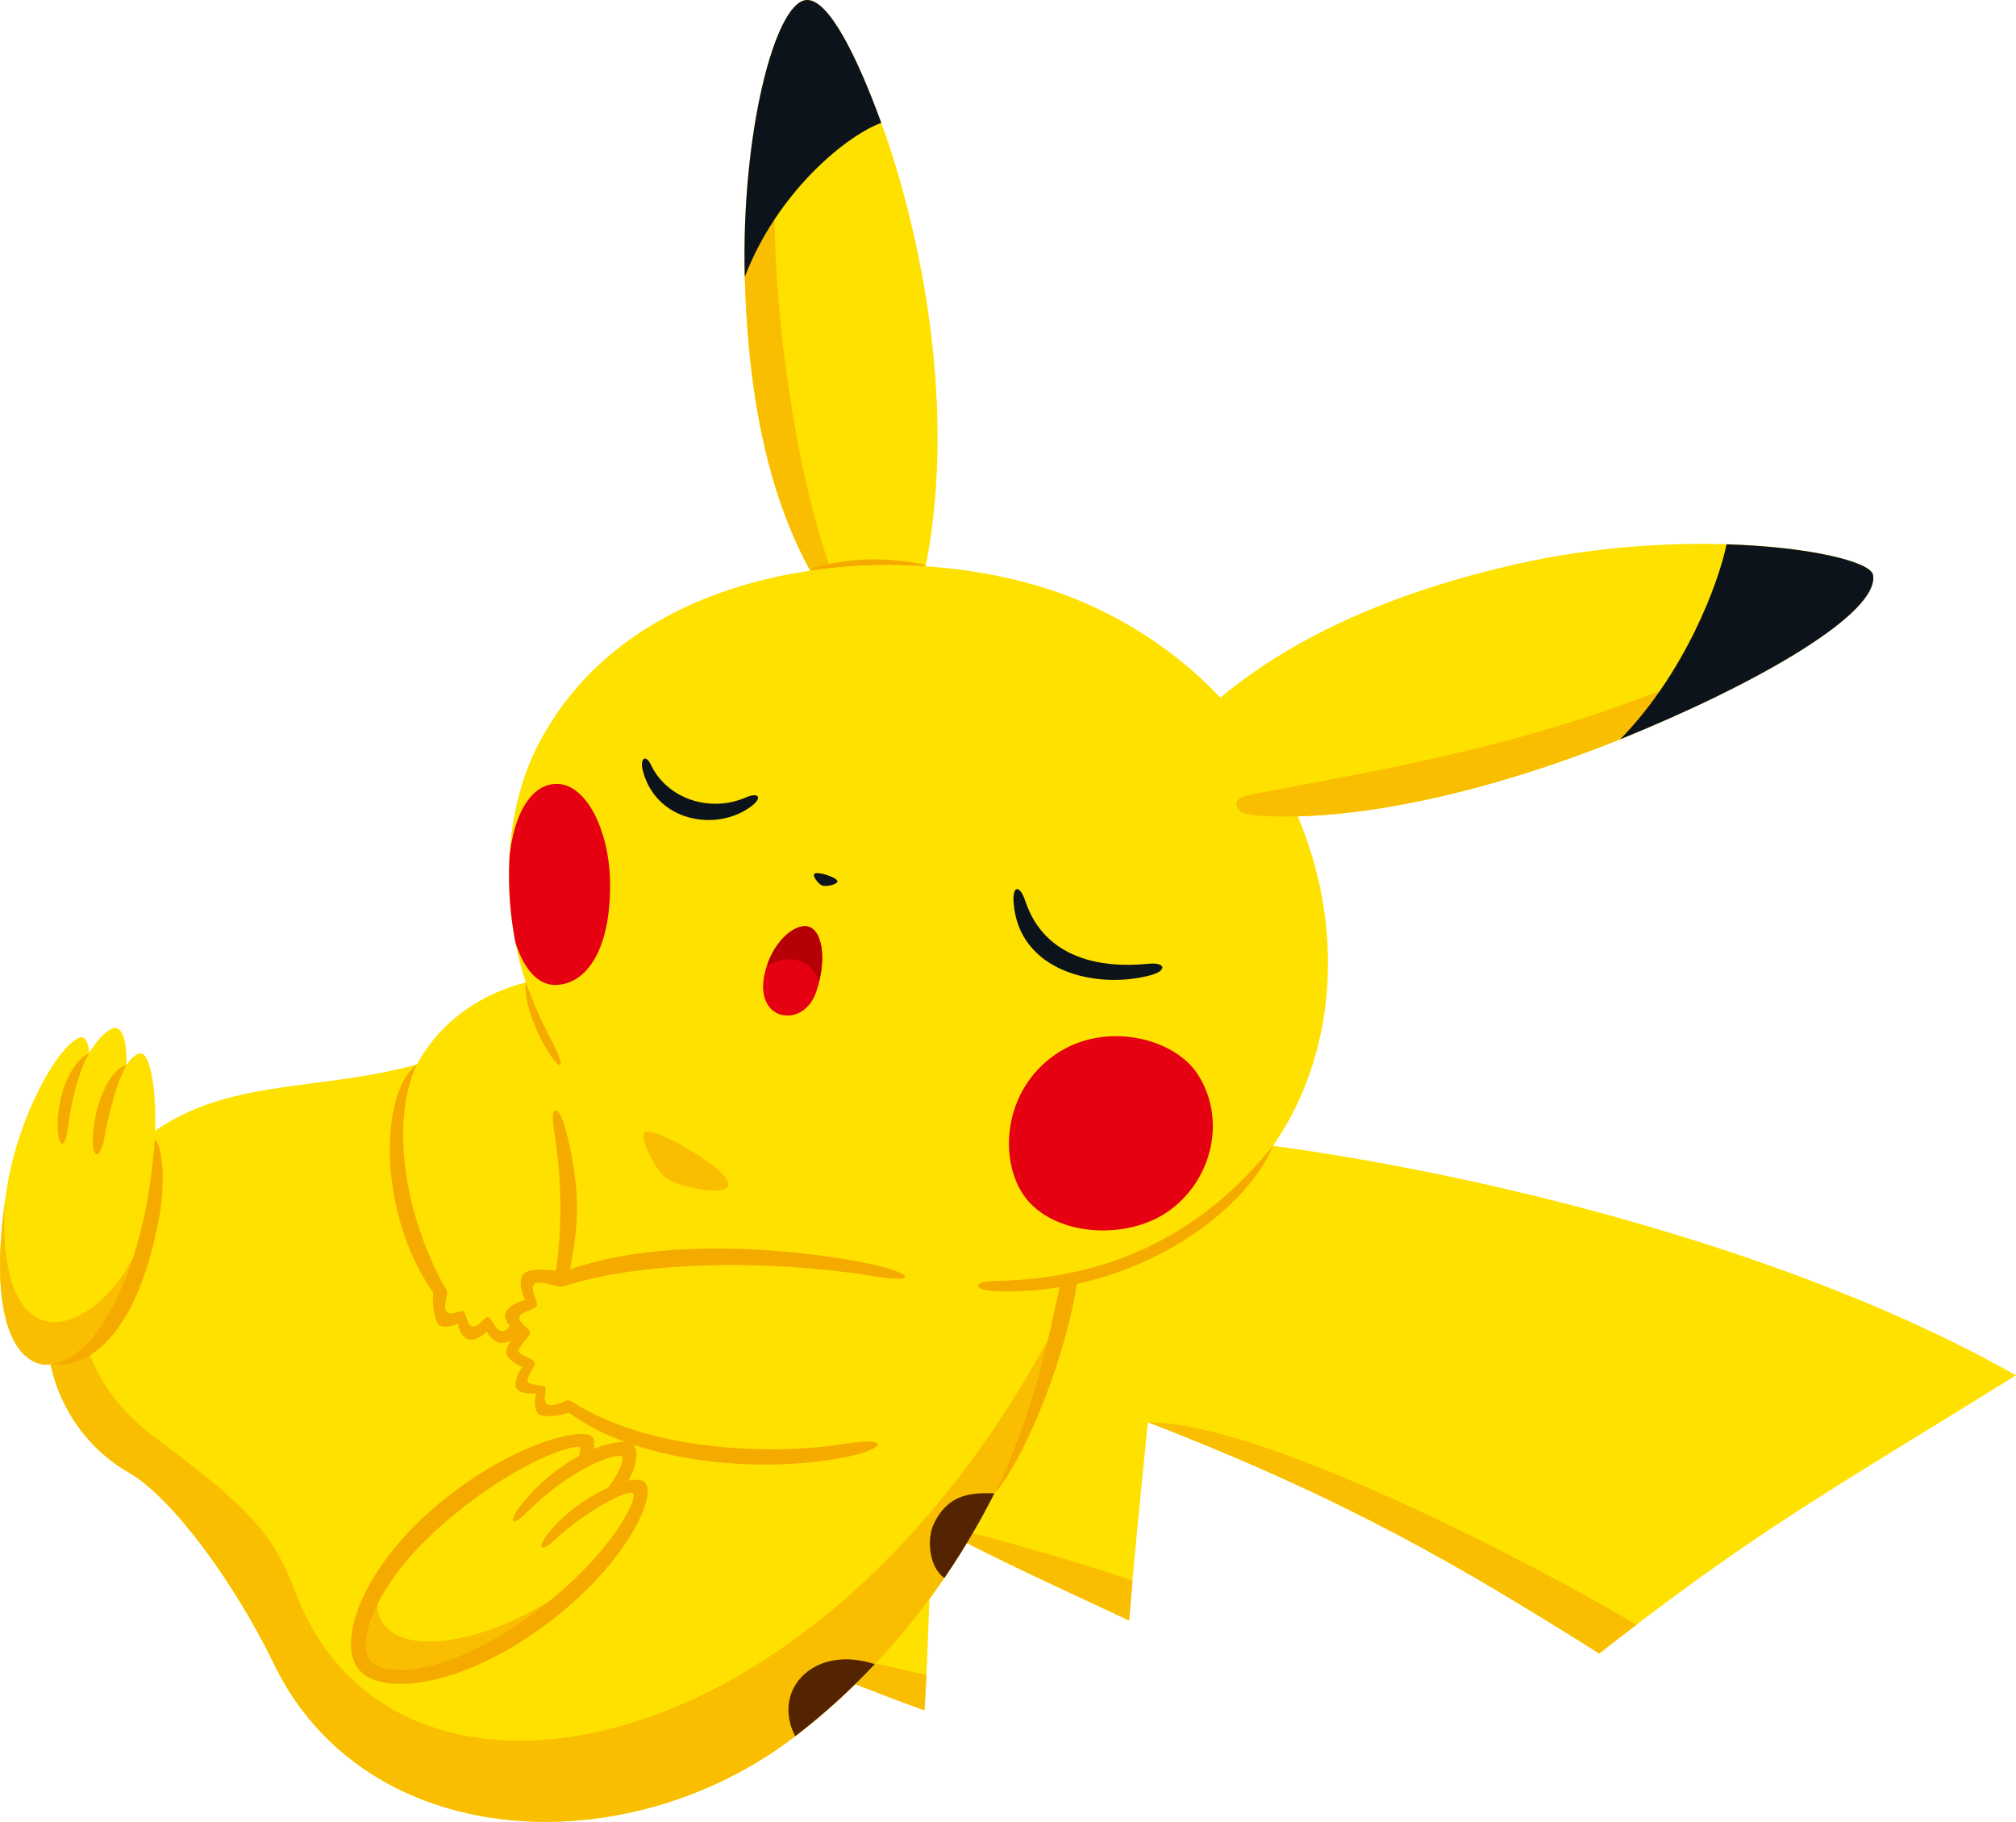 <svg xmlns="http://www.w3.org/2000/svg" width="462.401" height="417.785" viewBox="0 0 462.401 417.785"><g transform="translate(-2837.819 -303.585)"><g transform="translate(2837.819 303.585)"><g transform="translate(90.464 258.627)"><path d="M3032.575,429.286c-5.747,31.121-6.676,41.575-9.578,69.423-9.927-4.347-28.249-10.055-38.3-13.407-1.329,14.207-2.875,29.687-3.354,43.571-2.541-1.082-30.949-12.39-39.741-15.322-.718,16.04-1.436,26.813-1.915,39.74-16.347-.856-31.965-1.636-50.163-1.942-9.393-.156-10.835,13.365-.978,15.032,24.91,4.212,53.056,7.5,72.448,8.936.479-8.857,1.2-18.914,1.675-28.247,1.131.43,30.694,12.318,40.7,15.8.957-15.322.957-25.377,1.916-42.612,12.258,7.1,34,16.756,45,22.025,1.437-17.237,2.395-25.856,4.311-45.487,46.162,17.871,72.1,33.3,103.54,53.046,35.985-28.179,53.184-37.475,95.586-63.786C3192.716,451.428,3094.98,430.082,3032.575,429.286Z" transform="translate(-2881.787 -429.286)" fill="#ffe100"/><path d="M2921.109,486.58c1.321.506,30.7,12.32,40.676,15.791.179-2.858.323-5.531.451-8.1C2950,491.508,2925.3,485.732,2921.109,486.58Z" transform="translate(-2840.205 -368.788)" fill="#f9be00"/><path d="M2941.854,473.537c12.273,7.1,33.944,16.725,44.935,21.984.28-3.327.537-6.329.792-9.158-13.23-4.652-42.1-12.742-45.746-12.857Z" transform="translate(-2818.288 -382.524)" fill="#f9be00"/><path d="M3077.8,508.525c-24.122-14.355-86.373-46.618-111.972-46.406,46.1,17.857,72.02,33.278,103.435,53C3072.234,512.8,3075.065,510.613,3077.8,508.525Z" transform="translate(-2792.914 -394.568)" fill="#f9be00"/><path d="M2978.437,500.03a85.775,85.775,0,0,0-6.732-6.137,51.894,51.894,0,0,1,7.481-1.615c2.565-.362,2.732-1.274.809-3.171-1.671-1.65-4.169-4.216-6.609-6.742-9.769-3.878-25.607-10.061-31.784-12.123-.718,16.04-1.436,26.813-1.915,39.74-16.347-.856-31.965-1.636-50.163-1.942-9.393-.156-10.835,13.365-.978,15.032,24.91,4.212,53.056,7.5,72.448,8.936.479-8.857,1.2-18.914,1.675-28.247.3.113,2.619,1.041,6.031,2.4,3.036-.732,6.149-1.64,8.9-2.416C2980.584,502.894,2980.611,502.279,2978.437,500.03Z" transform="translate(-2881.787 -385.976)" fill="#763a00"/><path d="M2883.5,496.557a9.046,9.046,0,0,0,3.226,1.171c24.91,4.212,53.056,7.5,72.448,8.936.131-2.417.282-4.926.437-7.485-19.125-.506-52.935-3.01-72.944-4.954A2.871,2.871,0,0,0,2883.5,496.557Z" transform="translate(-2879.972 -360.632)" fill="#542400"/><path d="M2931.8,487.743c-5.158-.932-9.209-1.465-10.693-1.162.346.13,2.64,1.049,6.008,2.389C2928.68,488.591,2930.258,488.171,2931.8,487.743Z" transform="translate(-2840.205 -368.788)" fill="#542400"/></g><g transform="translate(170.764)"><path d="M2952.2,331.791c-5.67-15.54-12.217-28.626-17.238-28.2-7.254.623-14.989,31.156-14.073,63.613.59,21,3.647,49.846,17.772,71.872l22.982-2.156C2970.263,398.86,2961.111,356.207,2952.2,331.791Z" transform="translate(-2920.816 -303.585)" fill="#ffe100"/><path d="M2927.747,326.665a137.035,137.035,0,0,0-6.927,12.04c.01,1.36.026,2.728.066,4.1.59,21,3.647,49.846,17.772,71.872l3.724-.35C2931.957,388.8,2927.4,347.211,2927.747,326.665Z" transform="translate(-2920.811 -279.178)" fill="#f9be00"/><path d="M2952.188,331.756c-5.668-15.528-12.209-28.591-17.225-28.161-7.242.621-14.964,31.064-14.077,63.465C2928.3,347.769,2943.944,334.807,2952.188,331.756Z" transform="translate(-2920.815 -303.585)" fill="#0d131a"/></g><g transform="translate(185.874 128.265)"><path d="M2954.559,367.531l.009-.041c.047-.679-8.3-1.714-12.915-1.545-6.444.187-13.505,1.7-13.493,2.592A125.874,125.874,0,0,1,2954.559,367.531Z" transform="translate(-2928.16 -365.926)" fill="#f5aa00"/></g><path d="M3081.327,375.318c72.7,31.918,77.022,136.692-4.273,154.368-8.86,48.4-34.344,84.186-62.564,105.651-39.022,29.689-98.518,26.352-119.381-16.914-8.619-17.875-23.083-37.938-33.193-43.732-20.75-11.89-28.247-43.007-2.706-70.773,25.7-27.93,58.253-9.1,96.119-35.71-7.586-16.33-9.1-41.357.083-59.722C2978.2,362.907,3044.344,359.08,3081.327,375.318Z" transform="translate(-2832.344 -236.984)" fill="#ffe100"/><path d="M2993.592,427.819c-5.432-8.392-21.318-12.335-32.642-4.549-12.026,8.267-13.028,24.13-7.191,32.4,6.572,9.3,23.593,10.477,33.368,3.362C2997.106,451.764,3000.131,437.934,2993.592,427.819Z" transform="translate(-2718.875 -181.457)" fill="#e50012"/><path d="M2933.238,397.044c-8.249,3.576-18.064.346-21.785-7.46-1.232-2.59-2.592-1.44-1.868,1.335,3.115,11.946,17.279,14.079,25.027,8.036C2937.077,397.032,2936.112,395.8,2933.238,397.044Z" transform="translate(-2762.142 -214.176)" fill="#0d131a"/><path d="M2950.828,405.714c1.1,15.873,18.939,20.048,31.358,16.744,3.938-1.047,3.574-3.051-.477-2.646-10.863,1.1-23.791-1.177-28.206-14.413C2952.262,401.674,2950.555,401.774,2950.828,405.714Z" transform="translate(-2718.344 -198.794)" fill="#0d131a"/><path d="M2928.639,401.091c-.446.566,1.006,2.348,1.764,2.64,1.049.407,3.421-.284,3.541-.866C2934.135,401.938,2929.224,400.352,2928.639,401.091Z" transform="translate(-2741.866 -200.676)" fill="#0d131a"/><path d="M2900.16,527.717c-5.384-14.308-11.359-19.939-33.14-36.316-16.834-12.658-20.956-33.236-13.956-54.371-17.921,25.628-10.021,52.338,8.849,63.148,10.11,5.794,24.575,25.856,33.193,43.732,20.863,43.267,80.359,46.6,119.381,16.915,26.1-19.851,49.83-51.982,60.261-94.975C3020.072,570.486,2922.354,586.687,2900.16,527.717Z" transform="translate(-2832.341 -162.47)" fill="#f9be00"/><path d="M2904.945,437.049c6.9.142,12.88-7.325,12.8-23.05-.062-12.147-5.364-23.042-12.254-23.042-5.322,0-9.532,5.8-10.785,16.347a80.309,80.309,0,0,0,1.329,19.974C2897.941,433.492,2901.246,436.973,2904.945,437.049Z" transform="translate(-2777.811 -211.19)" fill="#e50012"/><path d="M2963.877,447.132c-2.722,12.913-6.683,31.776-15.211,48.474,5.979-6.335,16.431-29.907,19.182-49.735C2966.564,445.947,2964.706,447.186,2963.877,447.132Z" transform="translate(-2720.601 -153.121)" fill="#f5aa00"/><path d="M2870.372,424.049c-1.068-.224-2.323.829-3.578,2.6.222-4.52-.651-8.166-2.36-8.487-1.076-.2-3.664,1.545-6.144,5.771-.161-2.522-1.053-4.029-2.208-3.564-5.316,2.156-13.993,18.307-16.553,33.755-4.357,26.3.1,39.473,7.765,41.158,4.164.916,17.509-4.463,23.63-33.987C2875.726,438.176,2872.59,424.508,2870.372,424.049Z" transform="translate(-2837.819 -182.434)" fill="#ffe100"/><path d="M2883.637,478.815c-8.3,19.151,15.97,21.739,42.279,3.819-18.17,18.879-41.347,24.021-46.139,17.921C2877.683,497.888,2875.5,491.742,2883.637,478.815Z" transform="translate(-2795.493 -118.284)" fill="#f9be00"/><path d="M2838.912,437.631c-3.245,23.566,1.125,35.465,8.378,37.057,3.7.815,14.654-3.362,21.34-25.029C2859.631,467.884,2837,476.318,2838.912,437.631Z" transform="translate(-2837.813 -161.835)" fill="#f9be00"/><path d="M2927.422,471.581c1.646-2,2.45-4.619,2-5.148-.615-.718-13.664,2.432-31.02,17.359-16.211,13.935-20.236,27.6-17.059,31.57,2.977,3.718,17.669,4.294,38.812-11.82,16.674-12.7,22.772-25.494,21.471-26.533-1.263-1.006-11.207,4.389-17.708,10.516-3.456,3.255-4.524,2.2-1.563-1.51,6.689-8.388,19.735-14.1,22.06-11.458,2.747,3.123-4.206,18.447-22.045,32.037-19.772,15.065-38.656,17.05-43.66,10.806-5.117-6.389.99-23.058,17.268-37.051,16.468-14.16,33.827-18.764,36.3-16.31.9.9.508,3.535-.57,5.508Z" transform="translate(-2796.447 -134.573)" fill="#f5aa00"/><path d="M2914.41,477.339c3.572-2.878,6.416-8.892,5.611-9.715s-10.668,1.753-21.89,12.886c-3.658,3.627-4.284,2.008-1.01-2.06,9.717-12.065,23.57-16.092,25.7-13.291,1.421,1.872-.182,7.035-2.693,9.966Z" transform="translate(-2777.36 -133.625)" fill="#f5aa00"/><path d="M2848.259,437.662c-.572,5.95,1.44,7.137,2.572,1.269,1.37-7.15,3.024-12.97,5.061-16.651C2852.569,423.138,2849.047,429.448,2848.259,437.662Z" transform="translate(-2826.885 -178.068)" fill="#f5aa00"/><path d="M2867.113,430.541c-2.074,30.784-13.623,50.153-23.428,51.5,6.514,1.226,18.879-4.041,24.387-33.245C2869.531,441.053,2869.111,432.436,2867.113,430.541Z" transform="translate(-2831.615 -169.332)" fill="#f5aa00"/><path d="M2844.252,437.782c.019,4.65,1.625,5.5,2.234.92,1.093-8.246,2.92-14.221,5.008-17.746C2847.74,422.684,2844.215,429.521,2844.252,437.782Z" transform="translate(-2831.016 -179.468)" fill="#f5aa00"/><path d="M2933.229,406.907c-2.932-.776-8.359,3.362-10.028,11.018-1.119,5.14.9,8.327,3.65,9.146,3.187.948,6.891-.9,8.345-5.533C2937.622,413.8,2936.283,407.719,2933.229,406.907Z" transform="translate(-2747.861 -194.423)" fill="#e50012"/><path d="M2935.269,419.6c1.646-6.8.3-11.956-2.5-12.7-2.656-.706-7.35,2.636-9.454,8.96C2928.129,413.289,2933.13,413.9,2935.269,419.6Z" transform="translate(-2747.404 -194.423)" fill="#b50005"/><path d="M2950.643,462.3c-5.15.08-5.06,2.144.162,2.339,31.759,1.2,57.583-18.2,63.708-33.352C3001.184,447.848,2981.533,461.822,2950.643,462.3Z" transform="translate(-2722.538 -168.543)" fill="#f5aa00"/><g transform="translate(272.864 124.724)"><path d="M3127.179,371.306c-.924-5.094-41.232-11.8-82.381-2.335-24.854,5.714-51.194,15.616-70.876,33.6-7.86,7.181-1.935,23.26,12.956,24.033,25.013,1.3,56.577-7.17,82.614-17.709C3100.431,396.372,3128.783,380.122,3127.179,371.306Z" transform="translate(-2970.439 -364.205)" fill="#ffe100"/><path d="M2978.1,405.277c-3.039.6-3.012,2.609-1.163,3.932a19.455,19.455,0,0,0,4.419.772c25.013,1.3,56.577-7.17,82.614-17.709,1.154-.465,2.3-.94,3.453-1.418,3.035-3.288,4.991-6.827,8.859-10.933C3038.667,394.864,3009.607,399.1,2978.1,405.277Z" transform="translate(-2964.919 -347.585)" fill="#f9be00"/><path d="M3076.417,371.257c-.533-2.942-14.214-6.413-33.591-7.006-1.747,8.6-9.372,29.329-24.383,44.707.092-.039.191-.074.286-.115C3049.669,396.323,3078.021,380.073,3076.417,371.257Z" transform="translate(-2919.677 -364.156)" fill="#0d131a"/></g><path d="M2911.826,413.073c2.988,3.22,13.036,35.389,8.35,68.609,1.012,2.52,1.549,5.893.681,6.847-.864.932-2.521.352-4.181-.191-.286,2.784-1.549,4.856-2.458,5.207s-2.73-.788-4.342-2.44c-1.16,2.169-3.125,3.638-4.024,3.343-1.108-.348-1.819-1.234-2.687-3.066-1.823.938-3.457,2.823-4.485,2.138-.854-.568-1.027-2.415-1.387-3.876-1.673.5-4.119.716-4.938-.22-.549-.632-.352-4.358.3-5.391C2873.407,457.037,2880.066,421.451,2911.826,413.073Z" transform="translate(-2791.216 -187.804)" fill="#ffe100"/><path d="M2909.631,430.165c1.078-2.813,21.019,9.02,19.392,11.97-1.387,2.51-11.333.08-13.886-1.516C2912.5,438.969,2908.945,431.955,2909.631,430.165Z" transform="translate(-2761.969 -170.183)" fill="#f9be00"/><path d="M2921.941,438.429c-1.8-7.428-4.029-7.471-3.008-1.066a107.065,107.065,0,0,1,.313,33.162c-.222,1.514-.049,1.453.481,2.755.8,1.961,1.4,3.426,1,4.113-.788,1.37-4.078-.113-4.73.292-1.012.625-.747,3.7-1.866,4.175-1.148.475-2.963-1.885-3.812-1.745-.8.13-1.62,3.216-3.214,3.284-1.531.068-2.512-3.276-3.4-3.253-.866.023-2.354,2.623-3.613,2.109-1.086-.446-1.366-2.88-1.841-3.372-.6-.632-2.862,1.14-3.875.068-.471-.5-.529-1.481-.068-3.545a2.089,2.089,0,0,0-.375-2.031c-9.524-17.108-12.487-38.238-6.5-51.124-8.537,6.5-9.018,34.115,3.8,52.282-.3,2.535.323,6.728,1.36,7.481.813.588,2.934.313,4.311-.362.343,2.226,1.463,3.319,2.339,3.594.928.29,2.889-.274,4.242-1.8.389.879,1.916,2.512,3.232,2.632a5,5,0,0,0,4.43-2.632c2.533,1.909,2.948,1.823,4.2,1.333,1.314-.521,2.021-2.9,2.27-4.738,1.738.508,4.446.72,5.5-.444,1.286-1.4.239-5.983-.873-8.567C2924.755,458.989,2925.037,451.173,2921.941,438.429Z" transform="translate(-2791.86 -178.099)" fill="#f5aa00"/><g transform="translate(115.826 286.305)"><path d="M2984.079,447.741c-34.354-5.788-60.451-4.8-78.1.889-2.794-.623-6.391-.611-7.216.455s.05,2.681.9,4.315c-2.839.769-4.781,2.428-4.993,3.444-.218,1,1.282,2.7,3.281,4.09-2.06,1.576-3.25,3.862-2.792,4.751.549,1.089,1.59,1.675,3.636,2.269-.665,2.049-2.337,4.074-1.455,5.018.734.79,2.687.656,4.255.786-.239,1.819-.039,4.4,1.072,5.09.751.463,4.588-.377,5.556-1.222,9.621,7.25,35.75,17.326,68.22,9.682C2988.067,484.572,3000.85,450.562,2984.079,447.741Z" transform="translate(-2893.549 -441.56)" fill="#ffe100"/><path d="M2905.38,451.167c1.442.329,1.4.523,2.94.027,15.871-5.061,43.528-6.368,70.7-2.062,10.723,1.7,7.884-.981-1.362-2.907-14.443-3.012-47.5-6.858-70.339,1.944-2.878-.714-7.843-1.025-9.08.549-1.033,1.292-.345,4.066.471,5.781-1.866.576-4.222,1.712-4.53,3.169-.3,1.379.387,2.313,2.809,4.619-1.887,1.634-2.9,3.6-2.442,4.9.3.858,2.57,2.463,3.547,2.714-1.348,1.669-1.955,4.349-1.259,5.1.817.874,2.8,1.142,4.395.92-.461,1.541-.273,3.969.478,4.714.953.951,4.526.541,7.115-.2,14.672,10.855,41.512,14.022,61.745,10.468,11.281-1.981,12.2-5.129,1.693-3.4-17.044,2.794-45.195,1.656-62.594-9.53-1.045-.669-1.325-.381-2.169-.043-2.072.823-3.1.936-3.691.535-1.294-.872.158-3.524-.6-4.041-.595-.411-2.792-.251-3.751-1.021-.827-.66,1.638-3.52,1.515-4.428s-3.227-1.588-3.675-2.541c-.469-.994,2.579-3.477,2.581-4.339,0-.9-2.759-2.389-2.459-3.664.3-1.239,3.545-1.49,4.022-2.64.313-.753-1.79-3.917-.5-4.965C2901.582,450.3,2903.208,450.667,2905.38,451.167Z" transform="translate(-2894.114 -442.739)" fill="#f5aa00"/></g><path d="M2899.717,425.642c3.607,7.331,7.086,9.273,2.673.848a103.743,103.743,0,0,1-5.928-13.417C2896.178,416.328,2897.2,420.537,2899.717,425.642Z" transform="translate(-2775.853 -187.804)" fill="#f5aa00"/></g><path d="M2942.421,476.948c-1.687,3.438-1.208,9.956,2.373,12.509a170.847,170.847,0,0,0,11.472-19.39C2950.217,469.761,2945.511,470.648,2942.421,476.948Z" transform="translate(109.625 175.996)" fill="#542400"/><path d="M2927.271,506.159h0a152.74,152.74,0,0,0,18.237-16.517C2931.548,485.054,2921.773,495.545,2927.271,506.159Z" transform="translate(92.948 195.58)" fill="#542400"/></g></svg>